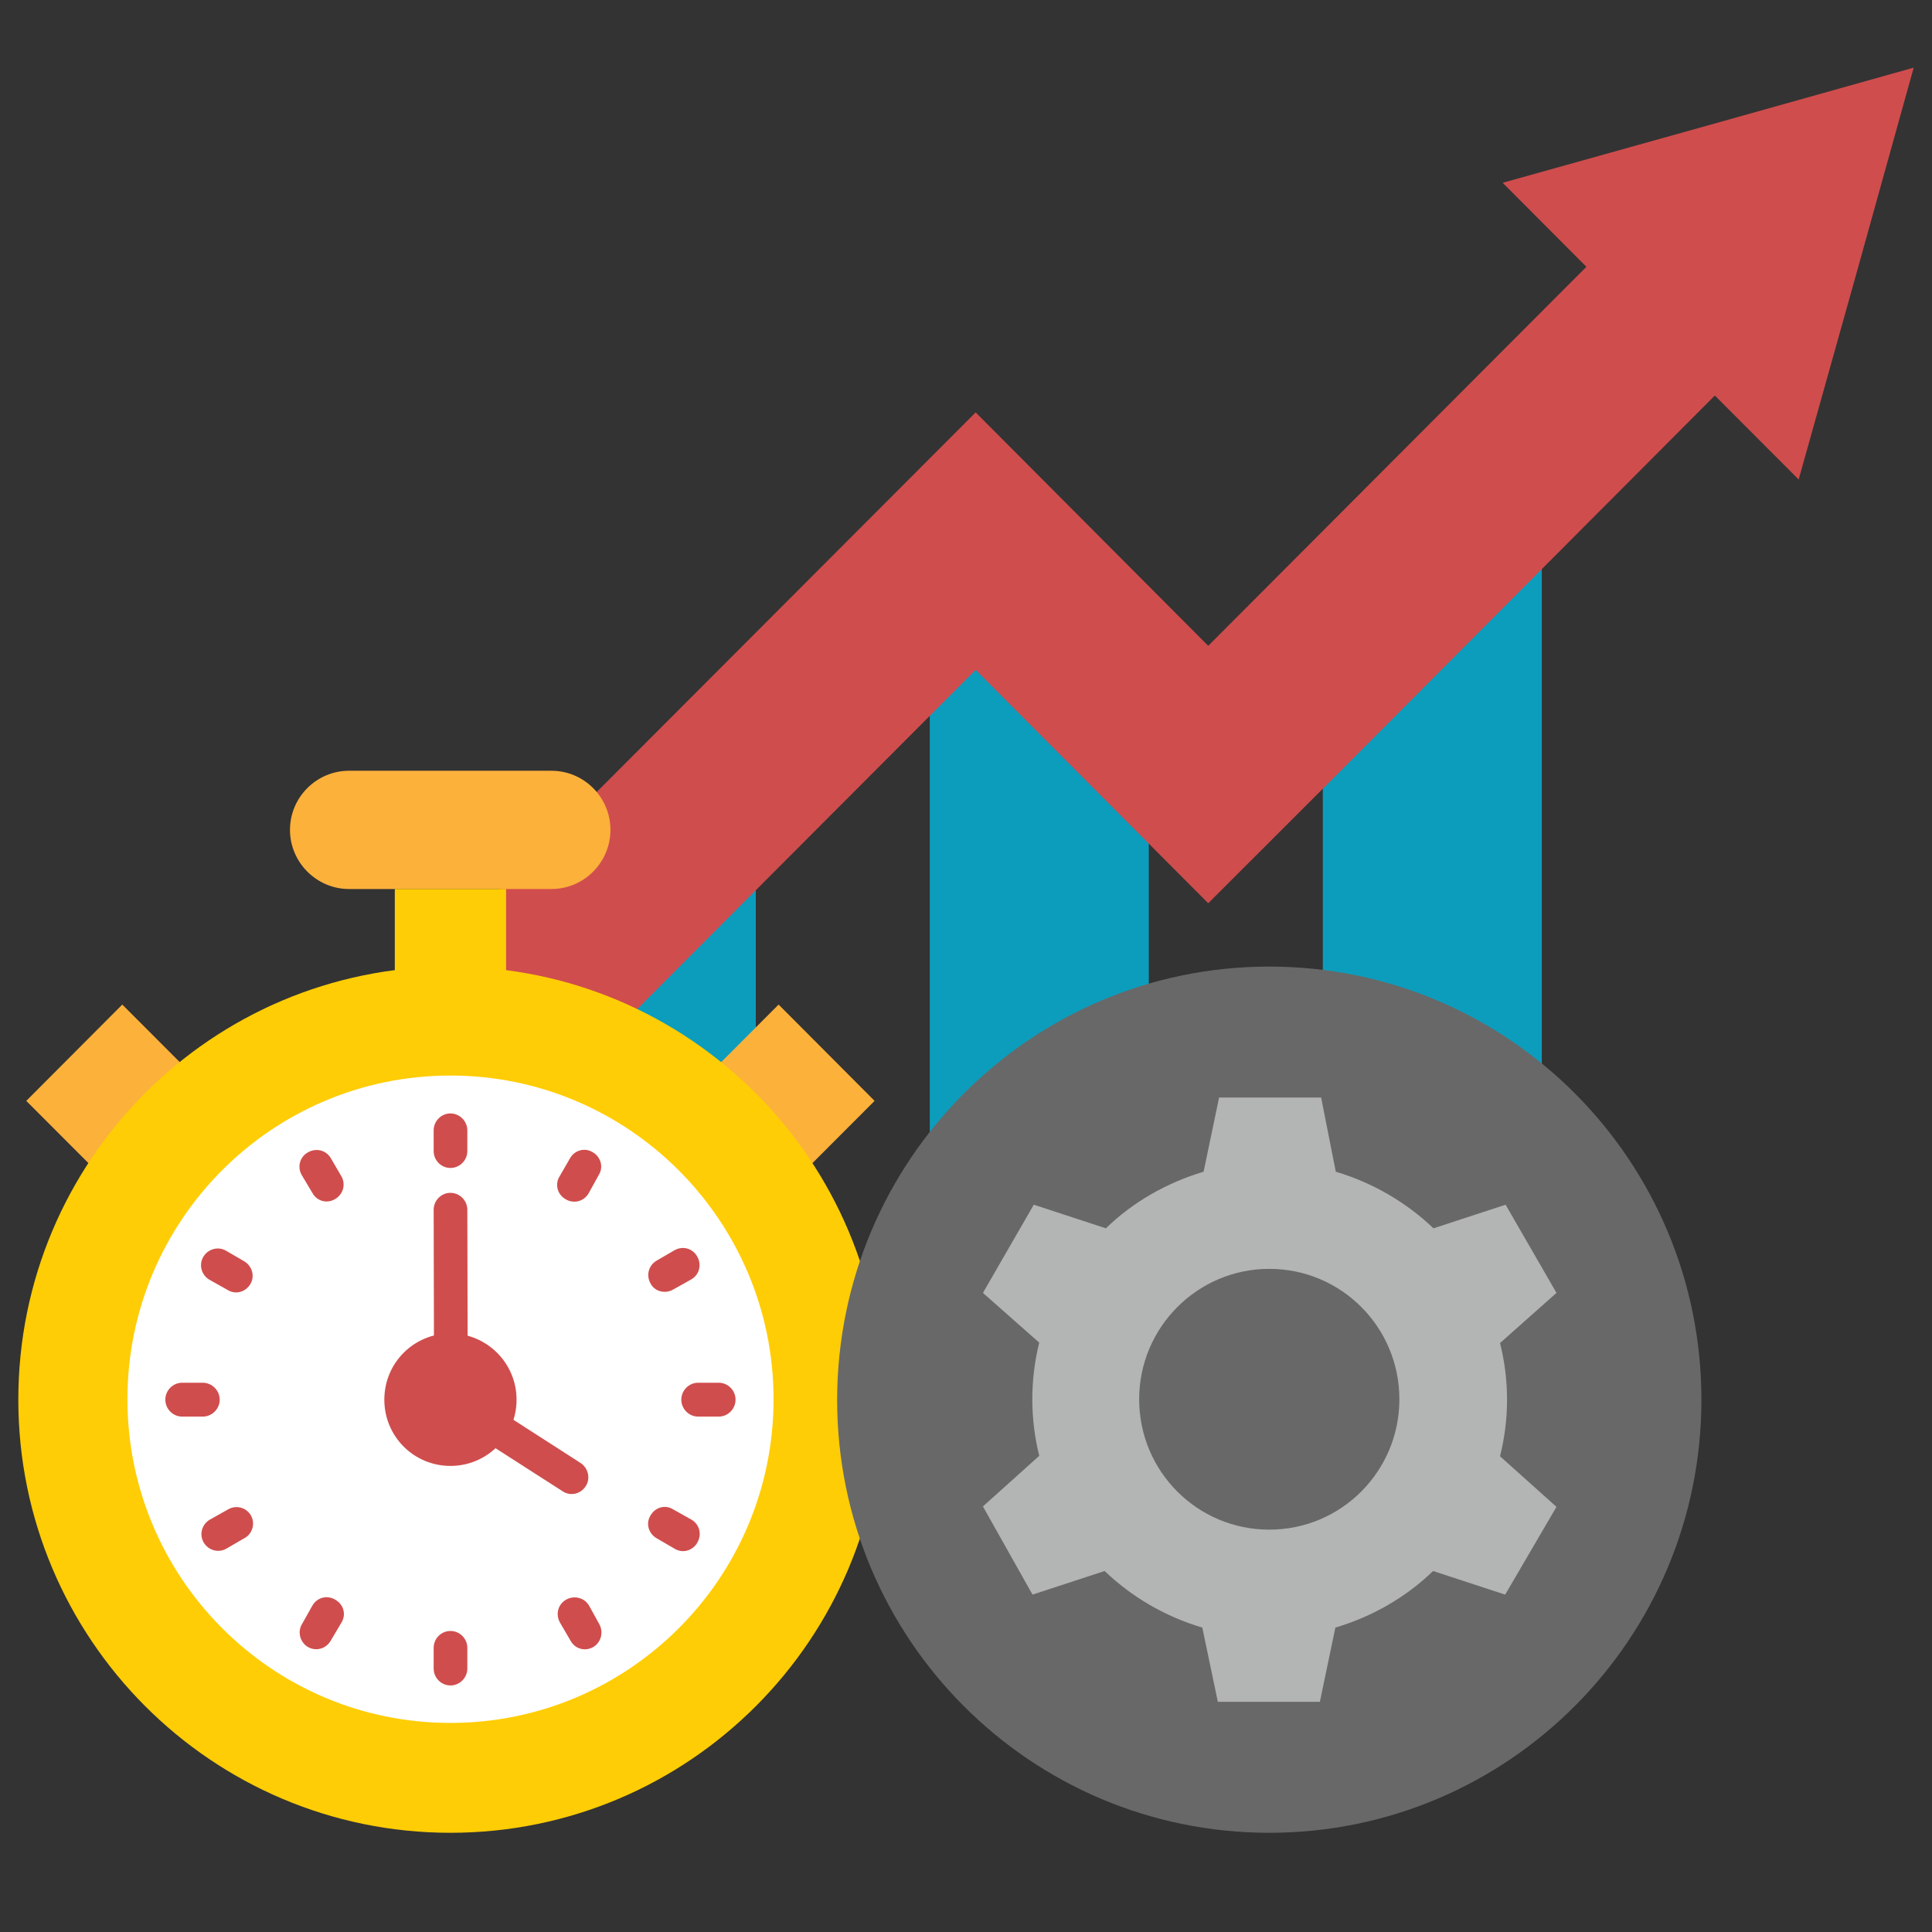 <svg xmlns="http://www.w3.org/2000/svg" xmlns:xlink="http://www.w3.org/1999/xlink" width="72" zoomAndPan="magnify" viewBox="0 0 54 54" height="72" preserveAspectRatio="xMidYMid meet" version="1.0"><rect x="0" y="0" width="54" height="54" fill="#333333" stroke="none"/><defs><clipPath id="204ced4adb"><path d="M 8 1.891 L 53.508 1.891 L 53.508 34 L 8 34 Z M 8 1.891 " clip-rule="nonzero"/></clipPath><clipPath id="d338c41c80"><path d="M 0.492 28 L 25 28 L 25 34 L 0.492 34 Z M 0.492 28 " clip-rule="nonzero"/></clipPath><clipPath id="c19a3a6892"><path d="M 0.492 27 L 25 27 L 25 51.227 L 0.492 51.227 Z M 0.492 27 " clip-rule="nonzero"/></clipPath><clipPath id="cdd3d1dca6"><path d="M 23 27 L 48 27 L 48 51.227 L 23 51.227 Z M 23 27 " clip-rule="nonzero"/></clipPath></defs><path fill="#0c9dbd" d="M 21.125 21.719 L 21.125 43.875 L 15.004 43.875 L 15.004 27.867 Z M 43.094 12.848 L 43.094 43.875 L 36.973 43.875 L 36.973 18.984 L 37.371 18.582 Z M 32.109 21.355 L 32.109 43.875 L 25.988 43.875 L 25.988 17.781 L 27.27 16.492 Z M 32.109 21.355 " fill-opacity="1" fill-rule="evenodd"/><g clip-path="url(#204ced4adb)"><path fill="#d04d4d" d="M 27.27 11.527 L 33.77 18.051 L 44.34 7.457 L 42 5.109 L 47.742 3.504 L 53.488 1.891 L 51.887 7.645 L 50.273 13.402 L 47.93 11.055 L 37.371 21.648 L 33.77 25.246 L 27.27 18.723 L 12.297 33.73 L 8.707 30.121 Z M 27.27 11.527 " fill-opacity="1" fill-rule="evenodd"/></g><g clip-path="url(#d338c41c80)"><path fill="#fcb13b" d="M 3.418 28.078 L 6.152 30.816 C 5.656 31.207 5.172 31.629 4.727 32.078 C 4.266 32.539 3.855 33.012 3.465 33.504 L 0.734 30.77 Z M 21.762 28.078 L 19.031 30.816 C 19.523 31.207 20.008 31.629 20.453 32.078 C 20.914 32.539 21.336 33.012 21.715 33.504 L 24.445 30.77 Z M 21.762 28.078 " fill-opacity="1" fill-rule="evenodd"/></g><path fill="#fcb13b" d="M 9.754 21.543 L 15.414 21.543 C 16.324 21.543 17.062 22.285 17.062 23.195 C 17.062 24.102 16.324 24.848 15.414 24.848 L 9.754 24.848 C 8.848 24.848 8.105 24.102 8.105 23.195 C 8.105 22.285 8.848 21.543 9.754 21.543 Z M 9.754 21.543 " fill-opacity="1" fill-rule="evenodd"/><path fill="#ffcd05" d="M 14.145 24.848 L 14.145 28.008 C 13.637 27.949 13.121 27.914 12.59 27.914 C 12.062 27.914 11.543 27.949 11.035 28.008 L 11.035 24.848 Z M 14.145 24.848 " fill-opacity="1" fill-rule="evenodd"/><g clip-path="url(#c19a3a6892)"><path fill="#ffcd05" d="M 12.59 27.016 C 19.254 27.016 24.668 32.434 24.668 39.121 C 24.668 45.809 19.266 51.227 12.59 51.227 C 5.914 51.227 0.512 45.797 0.512 39.121 C 0.512 32.434 5.914 27.016 12.59 27.016 Z M 12.59 27.016 " fill-opacity="1" fill-rule="evenodd"/></g><path fill="#ffffff" d="M 12.59 30.062 C 17.57 30.062 21.621 34.117 21.621 39.109 C 21.621 44.113 17.57 48.156 12.59 48.156 C 7.598 48.156 3.562 44.098 3.562 39.109 C 3.562 34.117 7.598 30.062 12.59 30.062 Z M 12.59 30.062 " fill-opacity="1" fill-rule="evenodd"/><path fill="#d04d4d" d="M 12.121 31.594 C 12.121 31.336 12.332 31.121 12.59 31.121 C 12.848 31.121 13.062 31.336 13.062 31.594 L 13.062 32.172 C 13.062 32.434 12.848 32.645 12.59 32.645 C 12.332 32.645 12.121 32.434 12.121 32.172 Z M 19.324 42.473 C 19.547 42.602 19.629 42.883 19.488 43.121 C 19.359 43.344 19.078 43.426 18.852 43.285 L 18.348 42.992 C 18.125 42.859 18.043 42.578 18.184 42.355 C 18.312 42.129 18.594 42.047 18.816 42.188 Z M 20.09 38.648 C 20.348 38.648 20.559 38.863 20.559 39.121 C 20.559 39.379 20.348 39.594 20.09 39.594 L 19.512 39.594 C 19.254 39.594 19.043 39.379 19.043 39.121 C 19.043 38.863 19.254 38.648 19.512 38.648 Z M 18.852 34.945 C 19.078 34.816 19.359 34.887 19.488 35.121 C 19.617 35.348 19.547 35.629 19.324 35.758 L 18.816 36.043 C 18.594 36.172 18.301 36.102 18.184 35.875 C 18.055 35.652 18.125 35.371 18.348 35.238 Z M 8.434 32.844 C 8.305 32.621 8.375 32.336 8.609 32.207 C 8.836 32.078 9.117 32.148 9.246 32.371 L 9.543 32.879 C 9.672 33.105 9.59 33.387 9.363 33.516 C 9.141 33.648 8.859 33.578 8.73 33.34 Z M 5.855 35.77 C 5.633 35.641 5.551 35.359 5.68 35.133 C 5.809 34.91 6.094 34.828 6.316 34.957 L 6.82 35.25 C 7.047 35.383 7.129 35.664 7 35.887 C 6.867 36.113 6.586 36.195 6.363 36.055 Z M 5.09 39.594 C 4.832 39.594 4.621 39.379 4.621 39.121 C 4.621 38.863 4.832 38.648 5.09 38.648 L 5.668 38.648 C 5.926 38.648 6.141 38.863 6.141 39.121 C 6.141 39.379 5.926 39.594 5.668 39.594 Z M 6.328 43.285 C 6.105 43.414 5.82 43.332 5.691 43.109 C 5.562 42.883 5.645 42.602 5.867 42.473 L 6.375 42.188 C 6.598 42.059 6.879 42.129 7.012 42.355 C 7.141 42.578 7.059 42.871 6.832 42.992 Z M 9.246 45.855 C 9.117 46.082 8.836 46.164 8.609 46.035 C 8.387 45.906 8.305 45.609 8.445 45.387 L 8.73 44.879 C 8.859 44.652 9.141 44.57 9.375 44.715 C 9.602 44.844 9.684 45.125 9.543 45.352 Z M 13.062 46.637 C 13.062 46.895 12.848 47.109 12.59 47.109 C 12.332 47.109 12.121 46.895 12.121 46.637 L 12.121 46.059 C 12.121 45.797 12.332 45.586 12.59 45.586 C 12.848 45.586 13.062 45.797 13.062 46.059 Z M 16.746 45.387 C 16.875 45.609 16.805 45.906 16.582 46.035 C 16.359 46.164 16.074 46.094 15.945 45.855 L 15.652 45.352 C 15.523 45.125 15.594 44.844 15.816 44.715 C 16.039 44.582 16.336 44.652 16.465 44.879 Z M 15.934 32.371 C 16.062 32.148 16.348 32.066 16.57 32.207 C 16.793 32.336 16.875 32.621 16.734 32.844 L 16.453 33.352 C 16.324 33.578 16.039 33.66 15.805 33.516 C 15.582 33.387 15.5 33.105 15.641 32.879 Z M 15.934 32.371 " fill-opacity="1" fill-rule="nonzero"/><path fill="#d04d4d" d="M 12.121 33.812 C 12.121 33.555 12.332 33.34 12.59 33.34 C 12.848 33.34 13.062 33.555 13.062 33.812 L 13.074 38.863 L 16.227 40.891 C 16.441 41.031 16.512 41.328 16.371 41.539 C 16.227 41.766 15.934 41.824 15.723 41.68 L 12.344 39.512 C 12.215 39.43 12.133 39.285 12.133 39.121 Z M 12.121 33.812 " fill-opacity="1" fill-rule="nonzero"/><path fill="#d04d4d" d="M 12.59 37.27 C 13.602 37.27 14.438 38.094 14.438 39.121 C 14.438 40.148 13.613 40.973 12.59 40.973 C 11.566 40.973 10.742 40.148 10.742 39.121 C 10.742 38.094 11.566 37.27 12.59 37.27 Z M 12.59 37.27 " fill-opacity="1" fill-rule="evenodd"/><g clip-path="url(#cdd3d1dca6)"><path fill="#686868" d="M 35.477 27.016 C 42.152 27.016 47.555 32.434 47.555 39.121 C 47.555 45.809 42.152 51.227 35.477 51.227 C 28.801 51.227 23.398 45.809 23.398 39.121 C 23.41 32.434 28.812 27.016 35.477 27.016 Z M 35.477 27.016 " fill-opacity="1" fill-rule="evenodd"/></g><path fill="#b3b4b4" d="M 37.336 32.75 C 38.371 33.059 39.301 33.602 40.066 34.332 L 42.082 33.672 L 43.504 36.137 L 41.926 37.539 C 42.188 38.578 42.188 39.664 41.926 40.703 L 43.504 42.117 L 42.07 44.57 L 40.055 43.91 C 39.301 44.641 38.359 45.184 37.324 45.492 L 36.891 47.566 C 35.934 47.566 34.992 47.566 34.039 47.566 L 33.605 45.492 C 32.57 45.184 31.637 44.641 30.875 43.91 L 28.859 44.57 L 27.473 42.105 L 29.047 40.691 C 28.789 39.652 28.789 38.566 29.047 37.527 L 27.473 36.137 L 28.895 33.672 L 30.91 34.332 C 31.66 33.602 32.605 33.059 33.641 32.75 L 34.074 30.676 C 35.027 30.676 35.969 30.676 36.926 30.676 Z M 35.477 35.465 C 37.488 35.465 39.113 37.094 39.113 39.109 C 39.113 41.125 37.488 42.754 35.477 42.754 C 33.465 42.754 31.84 41.125 31.84 39.109 C 31.84 37.105 33.465 35.465 35.477 35.465 Z M 35.477 35.465 " fill-opacity="1" fill-rule="evenodd"/></svg>